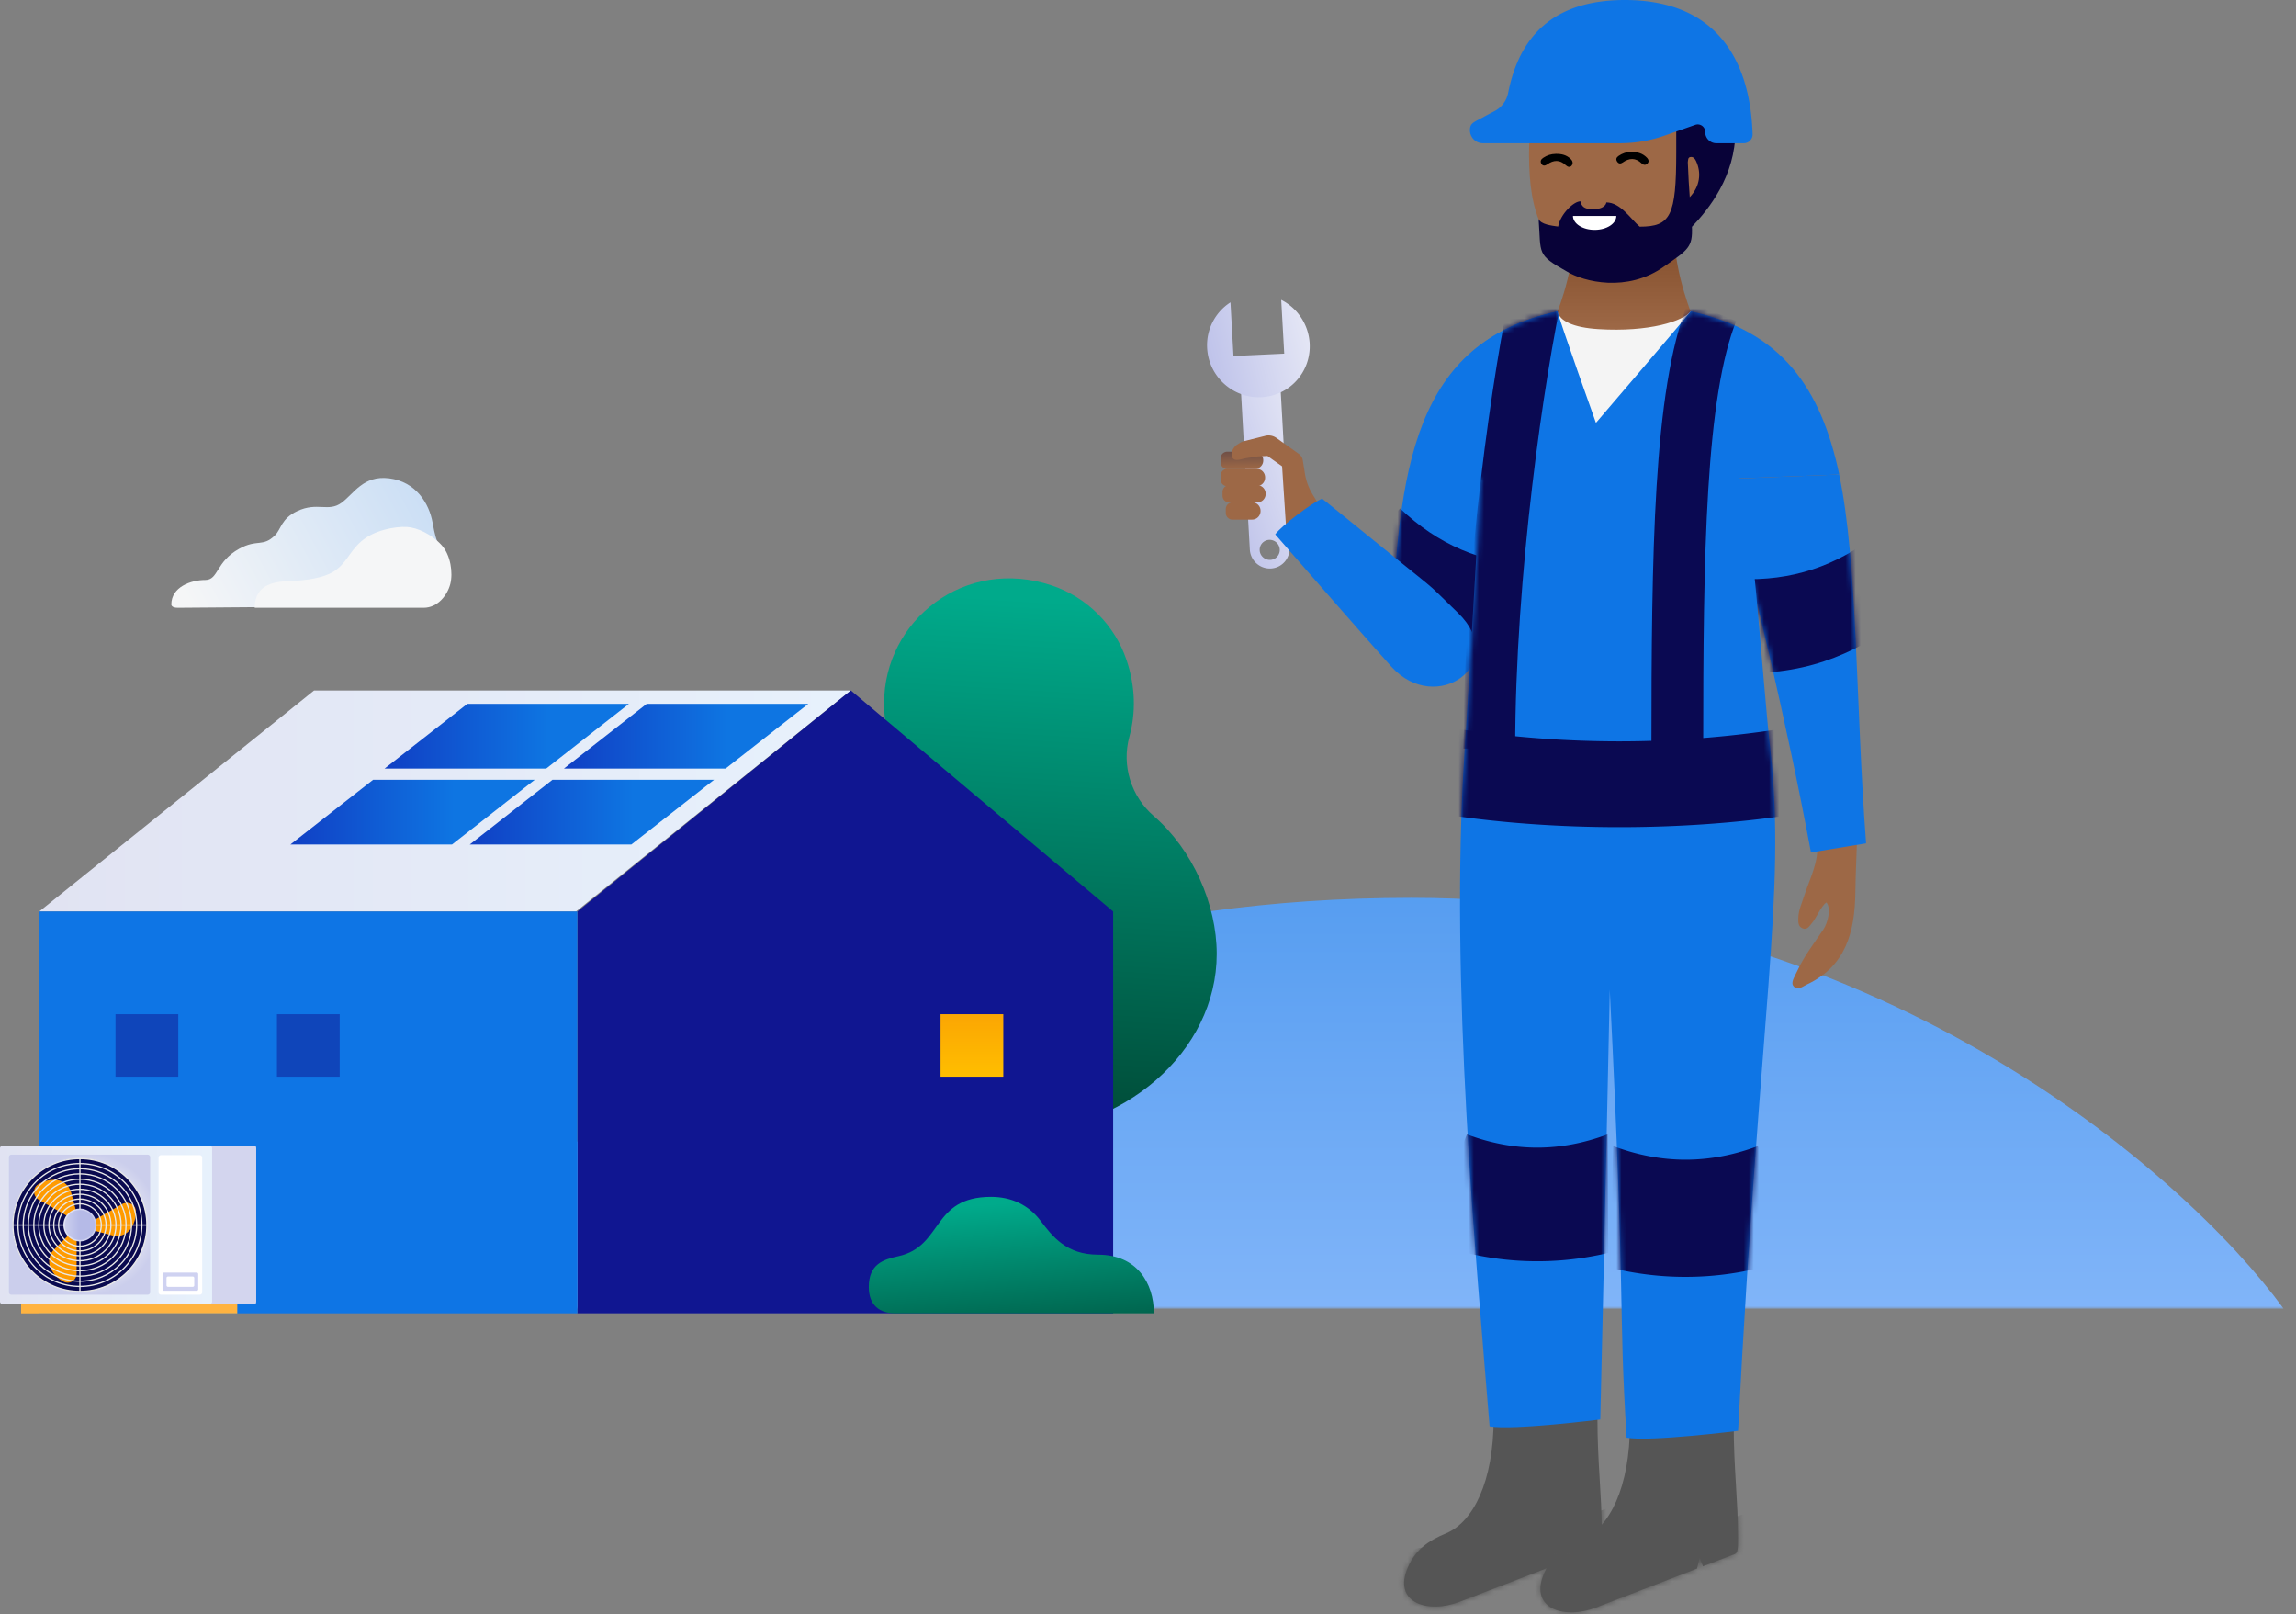 <svg width="451" height="317" fill="none" xmlns="http://www.w3.org/2000/svg"><rect width="100%" height="100%" fill="#808080" stroke="none"/><mask id="a" style="mask-type:alpha" maskUnits="userSpaceOnUse" x="30" y="80" width="421" height="177"><path fill="#D9D9D9" d="M30.125 80h420v177h-420z"/></mask><g mask="url(#a)"><path d="M277.211 176.316c90.136 0 151.786 53.789 171.344 80.684h-842.43c37.84-62.754 107.568-125.935 235.97-125.935 128.401 0 173.895 105.871 225.34 105.871 51.446 0 97.105-60.62 209.776-60.62z" fill="url(#paint0_linear_1240_10744)"/></g><path d="M76.401 93.93c5.339.655 7.908 4.975 8.575 8.73.88 4.975 1.408 3.964 2.363 7.398.563 2.021.954 5.853-.636 7.251-1.595 1.397-3.981 1.56-5.592 1.63.082.066-44.438.418-46.187.418-1.27 0-1.27-.589-1.27-.643 0-3.453 3.857-4.816 6.67-4.816 2.612 0 2.034-3.569 6.655-6.128 3.57-1.978 4.644-.259 7.05-2.659 1.238-1.235 1.183-3.248 4.35-4.735 3.976-1.862 6.13.252 8.71-1.641 2.425-1.777 4.264-5.424 9.308-4.804h.004z" fill="url(#paint1_linear_1240_10744)"/><path d="M79.952 103.49c2.016.121 4.822 1.413 6.787 3.562 1.779 1.943 2.28 5.44 1.705 7.659-.545 2.096-2.415 4.646-5.233 4.646H50.034c0-4.906 4.35-5.169 7.215-5.274 2.93-.105 6.285-.603 8.223-1.805 2.572-1.591 2.988-3.712 5.386-5.882 2.552-2.311 6.825-3.04 9.09-2.906h.004z" fill="#F5F6F7"/><path d="M200.668 200.9h-4.962a.442.442 0 00-.442.443v53.18c0 .244.198.442.442.442h4.962a.442.442 0 00.442-.442v-53.18a.442.442 0 00-.442-.443z" fill="#1224B4"/><path d="M221.844 144.661c1.267-4.605 1.228-9.758-.554-15.031-2.316-6.864-7.746-12.308-14.609-14.628-17.136-5.787-33.025 6.819-33.025 23.138 0 2.227.297 4.387.851 6.436 1.564 5.761-.468 11.892-4.949 15.837-7.515 6.62-12.18 17.251-12.18 26.923 0 19.148 18.271 35.242 40.811 35.242S239 206.484 239 187.336c0-9.752-4.744-20.488-12.378-27.095-4.441-3.839-6.335-9.917-4.778-15.58z" fill="url(#paint2_linear_1240_10744)"/><path d="M167.132 135.595H61.696L7.718 178.999h105.43l53.984-43.404z" fill="url(#paint3_linear_1240_10744)"/><path d="M105.04 153.132H73.294L57.04 165.847h31.747l16.253-12.715z" fill="url(#paint4_linear_1240_10744)"/><path d="M140.27 153.132h-31.746l-16.255 12.715h31.748l16.253-12.715z" fill="url(#paint5_linear_1240_10744)"/><path d="M123.535 138.226H91.79L75.535 150.94h31.748l16.252-12.714z" fill="url(#paint6_linear_1240_10744)"/><path d="M158.765 138.226H127.02l-16.255 12.714h31.748l16.252-12.714z" fill="url(#paint7_linear_1240_10744)"/><path fill-rule="evenodd" clip-rule="evenodd" d="M113.407 178.999l53.724-43.404 51.523 43.404h.001v78.916H113.406v-78.916h.001z" fill="#101691"/><path d="M113.407 178.999H7.718v78.917h105.689v-78.917z" fill="#0E75E5"/><path d="M46.608 255.938H4.15v1.986h42.457v-1.986z" fill="#FFB340"/><path d="M31.345 225.499c0-.266.1-.482.222-.482h18.54c.122 0 .221.216.221.482v30.109c0 .267-.099.483-.221.483h-18.54c-.122 0-.222-.216-.222-.483v-30.109z" fill="#D3D5EE"/><path d="M0 225.499c0-.266.218-.482.487-.482h40.69c.268 0 .486.216.486.482v30.109a.485.485 0 01-.486.483H.487a.485.485 0 01-.487-.483v-30.109z" fill="url(#paint8_linear_1240_10744)"/><path d="M1.753 227.236c0-.267.218-.483.487-.483h26.769c.269 0 .487.216.487.483v26.538a.485.485 0 01-.487.483H2.239a.485.485 0 01-.486-.483v-26.538z" fill="url(#paint9_radial_1240_10744)"/><path d="M31.15 227.333v26.442c0 .266.218.482.487.482h7.593a.484.484 0 00.487-.482v-26.442a.484.484 0 00-.487-.482h-7.593a.484.484 0 00-.487.482z" fill="#fff"/><path d="M15.667 253.614c7.27 0 13.162-5.842 13.162-13.048s-5.893-13.048-13.162-13.048c-7.269 0-13.162 5.842-13.162 13.048s5.893 13.048 13.162 13.048z" fill="#0A0A50"/><path d="M14.52 242.536a2.618 2.618 0 01-.152-.093 2.056 2.056 0 01-.422-.38 2.013 2.013 0 01-.147.165l-3.149 3.121a3.33 3.33 0 00-.949 1.817 3.288 3.288 0 00.303 2.023 5.824 5.824 0 002.481 2.51 1.734 1.734 0 001.797-.11c.494-.356.783-.928.771-1.533v-7.038c0-.094-.008-.187-.025-.281a2.085 2.085 0 01-.502-.201h-.006z" fill="#FF9B00"/><path d="M17.296 240.72c0 .955-.78 1.728-1.743 1.728a1.735 1.735 0 01-1.744-1.728c0-.955.78-1.729 1.744-1.729.963 0 1.743.774 1.743 1.729z" fill="#101690"/><path d="M14.06 239.256a2.048 2.048 0 01.585-.413c.053-.025.106-.047.159-.069.066-.025.136-.047.208-.066.058-.017.12-.028.18-.039a2.47 2.47 0 01-.072-.209l-1.152-4.266a3.344 3.344 0 00-3.029-2.474 5.884 5.884 0 00-3.434.875c-.239.146-.436.35-.577.592a1.737 1.737 0 00-.222 1.051 1.84 1.84 0 00.94 1.376l.625.358.214.124.22.127 5.096 2.917c.084.047.17.085.259.118v-.002zM25.686 236.382a1.874 1.874 0 00-1.724.104l-.616.353-.214.124-.22.126-5.097 2.918a1.444 1.444 0 00-.233.162c.047.173.075.352.075.531 0 .058 0 .119-.005.176a3.68 3.68 0 01-.02.171c-.01.071-.028.14-.044.212-.017.058-.036.115-.056.173.075.011.147.025.22.044l4.303 1.142c.68.185 1.399.152 2.06-.093a3.337 3.337 0 001.615-1.272 5.755 5.755 0 00.953-3.385 1.694 1.694 0 00-.992-1.486h-.005z" fill="#FF9B00"/><path d="M15.7 244.729c2.317 0 4.195-1.862 4.195-4.159 0-2.296-1.878-4.158-4.194-4.158-2.317 0-4.195 1.862-4.195 4.158 0 2.297 1.878 4.159 4.195 4.159z" stroke="#E8E8E8" stroke-width=".25" stroke-miterlimit="10"/><path d="M15.7 245.663c2.837 0 5.136-2.279 5.136-5.091 0-2.812-2.3-5.092-5.136-5.092-2.836 0-5.135 2.28-5.135 5.092s2.299 5.091 5.135 5.091z" stroke="#E8E8E8" stroke-width=".25" stroke-miterlimit="10"/><path d="M15.7 246.612c3.366 0 6.094-2.705 6.094-6.041 0-3.336-2.728-6.041-6.094-6.041-3.365 0-6.094 2.705-6.094 6.041 0 3.336 2.729 6.041 6.094 6.041z" stroke="#E8E8E8" stroke-width=".25" stroke-miterlimit="10"/><path d="M15.7 247.595c3.913 0 7.085-3.145 7.085-7.024s-3.172-7.024-7.085-7.024-7.085 3.145-7.085 7.024 3.172 7.024 7.085 7.024z" stroke="#E8E8E8" stroke-width=".25" stroke-miterlimit="10"/><path d="M15.7 248.586c4.465 0 8.085-3.589 8.085-8.015s-3.62-8.014-8.085-8.014c-4.464 0-8.084 3.588-8.084 8.014 0 4.426 3.62 8.015 8.084 8.015z" stroke="#E8E8E8" stroke-width=".25" stroke-miterlimit="10"/><path d="M15.7 249.558c5.006 0 9.065-4.024 9.065-8.986 0-4.963-4.059-8.987-9.065-8.987-5.006 0-9.064 4.024-9.064 8.987 0 4.962 4.058 8.986 9.064 8.986z" stroke="#E8E8E8" stroke-width=".25" stroke-miterlimit="10"/><path d="M15.7 250.617c5.597 0 10.133-4.498 10.133-10.046 0-5.548-4.536-10.046-10.133-10.046-5.596 0-10.133 4.498-10.133 10.046 0 5.548 4.537 10.046 10.133 10.046z" stroke="#E8E8E8" stroke-width=".25" stroke-miterlimit="10"/><path d="M15.7 251.614c6.152 0 11.138-4.944 11.138-11.042 0-6.099-4.986-11.042-11.138-11.042-6.15 0-11.137 4.943-11.137 11.042 0 6.098 4.986 11.042 11.137 11.042z" stroke="#E8E8E8" stroke-width=".25" stroke-miterlimit="10"/><path d="M15.7 252.631c6.719 0 12.165-5.399 12.165-12.06 0-6.661-5.446-12.06-12.165-12.06-6.718 0-12.165 5.399-12.165 12.06 0 6.661 5.447 12.06 12.165 12.06z" stroke="#E8E8E8" stroke-width=".25" stroke-miterlimit="10"/><path d="M15.7 253.615c7.266 0 13.156-5.84 13.156-13.043 0-7.204-5.89-13.043-13.156-13.043-7.266 0-13.156 5.839-13.156 13.043 0 7.203 5.89 13.043 13.156 13.043zM15.7 227.529v26.086M2.544 240.571h26.312" stroke="#E8E8E8" stroke-width=".25" stroke-miterlimit="10"/><path d="M15.7 243.794c1.796 0 3.251-1.443 3.251-3.223 0-1.78-1.456-3.223-3.25-3.223-1.796 0-3.252 1.443-3.252 3.223 0 1.78 1.456 3.223 3.251 3.223z" fill="url(#paint10_linear_1240_10744)"/><path d="M15.7 243.512c1.64 0 2.968-1.317 2.968-2.942 0-1.625-1.329-2.942-2.968-2.942s-2.968 1.317-2.968 2.942c0 1.625 1.33 2.942 2.968 2.942z" fill="url(#paint11_linear_1240_10744)"/><path d="M31.929 250.204c0-.16.13-.289.292-.289h6.424a.29.29 0 01.292.289v2.992a.29.29 0 01-.292.289h-6.424a.29.29 0 01-.292-.289v-2.992z" fill="#CFD2F1"/><path d="M32.708 250.976c0-.16.13-.289.292-.289h4.867a.29.29 0 01.292.289v1.448a.29.29 0 01-.292.289H33a.29.29 0 01-.292-.289v-1.448z" fill="#fff"/><path opacity=".5" d="M35.02 199.167H22.69v12.276h12.33v-12.276zM66.728 199.167h-12.33v12.276h12.33v-12.276z" fill="#101691"/><path d="M197.077 199.167h-12.33v12.276h12.33v-12.276z" fill="url(#paint12_linear_1240_10744)"/><path d="M176.482 246.695c8.839-1.956 6.432-11.653 18.188-11.653 3.971 0 7.357 1.569 9.717 4.687 2.359 3.118 5.092 6.669 11.314 6.669 7.595 0 10.954 5.539 10.954 11.517h-50.826c-3.032 0-5.174-1.581-5.174-5.151 0-4.5 2.801-5.404 5.827-6.069z" fill="url(#paint13_linear_1240_10744)"/><path d="M251.541 76.334l1.75 31.225a3.857 3.857 0 01-3.674 4.083 3.921 3.921 0 01-2.821-1.012 3.96 3.96 0 01-1.295-2.706l-1.749-31.186 7.789-.404zm-2.019 33.62a1.945 1.945 0 001.855-2.062 1.993 1.993 0 00-2.079-1.874 1.947 1.947 0 00-1.858 2.057 1.992 1.992 0 002.08 1.874l.002.005z" fill="url(#paint14_linear_1240_10744)"/><path d="M237.117 68.379c.315 5.582 5.076 9.887 10.636 9.625 5.564-.264 9.816-4.994 9.502-10.576a10.214 10.214 0 00-5.59-8.54l.594 10.56-9.968.471-.592-10.544a10.002 10.002 0 00-4.582 9.004z" fill="url(#paint15_linear_1240_10744)"/><path d="M246.83 92.072l-5.747.007a1.325 1.325 0 00-1.323 1.326l.002.757a1.324 1.324 0 001.327 1.323l5.746-.006a1.674 1.674 0 001.668-1.67v-.073a1.668 1.668 0 00-1.678-1.667l.005.003z" fill="#9D6846"/><path d="M246.946 95.271l-5.488.01a1.327 1.327 0 00-1.32 1.321l.002.757a1.326 1.326 0 001.321 1.32l5.489-.009a1.667 1.667 0 001.66-1.668v-.073a1.678 1.678 0 00-1.668-1.657h.004z" fill="#9D6846"/><path d="M245.946 98.642l-3.849.008a1.326 1.326 0 00-1.32 1.322l.002.757a1.325 1.325 0 001.321 1.32l3.849-.008a1.669 1.669 0 001.661-1.669v-.073a1.664 1.664 0 00-1.668-1.657h.004z" fill="#9D6846"/><path d="M246.474 88.701l-5.404.006a1.326 1.326 0 00-1.32 1.322l.002.757a1.325 1.325 0 001.321 1.32l5.405-.005a1.669 1.669 0 001.661-1.67l-.001-.072a1.662 1.662 0 00-1.667-1.657h.003z" fill="url(#paint16_linear_1240_10744)"/><path d="M243.369 87.096c.301-.215.638-.37.996-.46l4.056-1.017a2.678 2.678 0 012.312.39l4.386 3.117c.452.321.738.82.802 1.37l.389 2.414c.23 1.498.761 2.937 1.553 4.232l1.316 2.152a.52.52 0 01-.011.554c-1.786 2.684-5.294 5-6.444 5.276l-.884-13.544-2.874-2.037-1.899.096-2.669.4c-1.005.292-2.095.589-2.427-.4-.32-1.075.653-2.077 1.009-2.304l.389-.24z" fill="#9D6846"/><path d="M308.955 42.807h20.097c-1.136 7.788 3.021 18.333 3.021 18.333l.122 10.14h-26.363l.081-10.14c.101.02 4.177-10.525 3.042-18.333z" fill="url(#paint17_linear_1240_10744)"/><path d="M317.601 8.636c14.317 0 17.237 9.674 17.237 21.639 0 6.226-1.136 11.823-4.056 15.778-2.697 3.63-6.915 5.86-13.181 5.86-7.564 0-12.148-2.494-14.683-7.361-1.845-3.529-2.575-8.315-2.575-14.277.02-11.925 2.94-21.639 17.258-21.639z" fill="#9D6846"/><path d="M317.898 30.641c.75-.527 1.541-.81 2.555-.81 1.257 0 2.231.283 3.083 1.175.283.305.425.71.101 1.075-.365.406-.811.345-1.156.02-1.217-1.176-2.454-1.095-3.752-.182-.385.263-.75.263-1.034-.122-.345-.466-.223-.852.203-1.156zM303.169 30.965c.75-.487 1.48-.73 2.433-.75 1.176-.02 2.109.223 2.92.993.386.365.528.872.203 1.298-.324.426-.791.284-1.156-.06-1.176-1.116-2.393-1.055-3.65-.163-.406.284-.852.365-1.136-.101-.304-.507-.101-.913.386-1.217z" fill="#000"/><path d="M308.977 42.403c0 1.52 1.906 2.738 4.258 2.738 2.353 0 4.259-1.217 4.259-2.738h-8.517z" fill="#fff"/><path d="M333.528 39.258c-1.523 0-2.758-1.98-2.758-4.422 0-2.441 1.235-4.42 2.758-4.42 1.524 0 2.758 1.979 2.758 4.42 0 2.442-1.234 4.422-2.758 4.422z" fill="#9D6846"/><path d="M306.061 44.494c.446-2.495 3.143-5.03 4.4-4.949.183.893.629 1.542 2.393 1.542 2.596 0 2.677-1.339 2.677-1.339 2.799 0 4.827 3.306 6.55 4.766 6.084 0 7.179-2.11 7.179-14.52v-6.916h11.62v2.616c0 8.883-5.232 15.393-8.537 18.84.162 4.056-.751 4.502-5.476 7.808-7.239 5.171-15.818 2.981-19.062.994-6.043-3.387-5.07-3.387-5.577-10.343.426 1.095 2.596 1.318 3.833 1.5zm27.113-12.817c-.182-.426-.486-.872-1.014-.852-.669.02-.547.629-.628 1.034.101 2.738.243 4.99.385 6.855 2.008-2.11 2.312-4.746 1.257-7.037z" fill="#080238"/><path d="M291.291 23.038c.467-.264 1.298-.71 2.353-1.257a5.147 5.147 0 002.596-3.53C298.349 7.586 304.696 0 319.155 0c17.887 0 24.619 11.64 25.106 26.323a1.732 1.732 0 01-1.744 1.805h-5.374a2.185 2.185 0 01-2.19-2.21c0-1.035-1.014-1.744-1.967-1.4l-6.064 2.13a26.489 26.489 0 01-8.7 1.48H291.291a2.558 2.558 0 01-2.555-2.555c0-1.38.69-1.541 2.555-2.535z" fill="#0E75E5"/><path d="M308.973 42.404c0 1.52 1.906 2.738 4.259 2.738 2.352 0 4.258-1.217 4.258-2.738h-8.517z" fill="#fff"/><path d="M316.118 188.498c2.271 24.336 9.49 99.25 8.172 103.164-.75 2.433-5.82 8.375-10.707 13.06 6.672-1.298 20.989-8.903 26.606-13.79-.527-1.907-.953-4.421-.953-6.936 0-30.035 3.792-57.534 5.496-78.848.588-7.484 5.901-31.373 2.575-57.94h-34.921c-.02 0 1.46 16.954 3.732 41.29z" fill="#9D6846"/><path d="M289.289 187.403c2.271 24.336 9.491 99.249 8.172 103.164-.75 2.433-5.82 8.375-10.707 13.06 6.672-1.298 20.989-8.903 26.606-13.791-.527-1.906-.953-4.421-.953-6.935 0-30.035 3.428-108.7 8.072-135.693h-32.366c-.021 0-1.116 15.839 1.176 40.195zM344.369 109.325c1.501 4.766 3.995 12.432 6.834 22.896 2.353 8.619 13.446 8.619 13.101-1.176-1.115-31.17-4.076-44.636-9.085-53.823-5.902-10.87-17.359-14.804-23.119-16.082 0 18.739 10.769 43.419 12.269 48.185z" fill="#9D6846"/><path d="M288.083 147.206c.608-12.675 2.15-26.08 3.468-37.862 1.318-11.783 10.342-38.978 14.378-48.185.385 1.886 3.244 3.184 8.152 3.488 10.038.628 16.548-1.582 18.008-3.488 4.015 8.903 11.275 34.638 12.269 48.185.994 13.547 1.805 28.959 2.92 37.862h-59.195zM351.202 132.222c2.9 11.844 5.314 26.993 5.76 33.564.263 3.67-1.541 6.915-2.616 10.281-.426 1.319-1.014 2.596-1.095 3.996-.041.872-.122 1.865.831 2.251.933.385 1.379-.528 1.886-1.095.69-.771 1.845-3.428 2.799-3.996.993 1.258.243 4.036-.609 5.314-1.784 2.677-3.772 5.191-5.151 8.193-.608 1.338-1.379 2.332-.588 3.062.751.73 1.724-.081 2.454-.426 7.747-3.61 9.47-10.424 9.572-18.11.081-6.226.811-18.779.608-25.329-.223-6.936-.568-13.182-.75-18.861-.304-9.247-16.001-10.687-13.101 1.156z" fill="#9D6846"/><path d="M293.633 106.16c-1.48 4.461-3.954 11.6-6.793 21.375-2.353 8.051-12.756 7.868-12.269-1.319 1.541-29.223 4.562-41.817 9.409-50.355 5.719-10.099 16.528-13.607 21.963-14.723-.305 17.583-10.83 40.56-12.31 45.022z" fill="#9D6846"/><path d="M332.092 61.142c-1.46 1.906-8.111 4.116-18.15 3.488-4.887-.304-7.625-1.602-8.01-3.488v25.613h26.16V61.142z" fill="#F4F4F4"/><path d="M289.997 127.718c7.504-29.304 15.737-54.573 15.94-66.558-28.148 6.124-31.393 30.237-32.63 66.011-.142 3.873 13.79 9.531 16.69.547z" fill="#0E75E5"/><mask id="b" style="mask-type:luminance" maskUnits="userSpaceOnUse" x="273" y="61" width="33" height="72"><path d="M289.989 127.719c7.503-29.304 15.736-54.573 15.939-66.558-28.147 6.124-31.392 30.237-32.629 66.011-.142 3.873 13.79 9.531 16.69.547z" fill="#fff"/></mask><g mask="url(#b)"><path d="M292.279 133.255c-12.776-2.129-24.234-7.99-33.745-17.339l16.487-16.062c7.361 7.037 15.96 10.748 26.14 11.235l-8.882 22.166z" fill="#0A0952"/></g><path d="M313.781 278.438c0 8.923.852 14.926.852 22.328 0 2.068 0 3.042-.629 3.285l-6.266 2.413-.629-1.683-.527 2.129s-14.845 5.76-19.935 7.687c-6.145 2.332-12.674.202-10.363-6.125 1.481-4.036 4.239-5.881 7.747-7.341 5.313-2.191 9.369-10.1 9.369-22.693 3.387 1.216 15.676 1.216 20.381 0z" fill="#555"/><mask id="c" style="mask-type:luminance" maskUnits="userSpaceOnUse" x="275" y="278" width="40" height="38"><path d="M313.771 278.434c0 8.923.852 14.926.852 22.328 0 2.069 0 3.042-.629 3.286l-6.266 2.413-.629-1.683-.527 2.129s-14.845 5.76-19.935 7.686c-6.144 2.332-12.674.203-10.362-6.124 1.48-4.036 4.238-5.882 7.746-7.342 5.313-2.19 9.369-10.099 9.369-22.693 3.387 1.217 15.676 1.217 20.381 0z" fill="#fff"/></mask><g mask="url(#c)"><path d="M314.546 296.628c-6.327 2.312-14.865 8.436-24.234 12.107a3.874 3.874 0 01-4.664-1.501c-1.318-2.048-3.59-3.955-7.22-3.164-3.163.69-5.232 5.476-3.691 8.721 1.542 3.265 3.083 4.035 15.859 4.035 12.756 0 27.62-1.095 27.62-11.437 0-10.343-2.129-9.329-3.67-8.761z" fill="#555"/></g><path d="M340.548 279.573c0 8.923.851 14.926.851 22.328 0 2.068 0 3.042-.628 3.285-.629.244-6.267 2.414-6.267 2.414l-.628-1.684-.527 2.13s-14.845 5.759-19.935 7.686c-6.145 2.332-12.675.203-10.363-6.125 1.481-4.035 4.239-5.881 7.747-7.341 5.313-2.19 9.369-10.099 9.369-22.693 3.387 1.217 15.676 1.217 20.381 0z" fill="#555"/><mask id="d" style="mask-type:luminance" maskUnits="userSpaceOnUse" x="302" y="279" width="40" height="38"><path d="M340.547 279.571c0 8.923.852 14.926.852 22.328 0 2.069 0 3.042-.629 3.286-.628.243-6.266 2.413-6.266 2.413l-.629-1.683-.527 2.129s-14.844 5.76-19.935 7.686c-6.144 2.332-12.674.203-10.362-6.124 1.48-4.036 4.238-5.881 7.746-7.342 5.314-2.19 9.369-10.099 9.369-22.693 3.387 1.217 15.676 1.217 20.381 0z" fill="#fff"/></mask><g mask="url(#d)"><path d="M341.321 297.764c-6.327 2.312-14.864 8.436-24.233 12.107a3.875 3.875 0 01-4.665-1.501c-1.318-2.048-3.589-3.954-7.219-3.163-3.164.689-5.232 5.475-3.691 8.72 1.541 3.265 3.083 4.036 15.859 4.036 12.775 0 27.62-1.095 27.62-11.438-.02-10.363-2.15-9.329-3.671-8.761z" fill="#555"/></g><path d="M259.721 97.929c-1.826.649-8.173 5.455-9.227 7.017 5.313 6.104 18.555 21.253 22.814 25.978 8.821 9.775 23.382-.588 13.06-10.586-6.287-6.084-3.367-3.569-12.127-10.647-9.045-7.362-14.52-11.762-14.52-11.762zM338.933 94.053c5.172 19.144 12.148 48.327 16.792 73.353l10.829-1.785c-2.069-27.135-1.623-55.243-5.293-72.44l-22.328.872z" fill="#0E75E5"/><mask id="e" style="mask-type:luminance" maskUnits="userSpaceOnUse" x="338" y="93" width="29" height="75"><path d="M338.936 94.052c5.171 19.144 12.147 48.327 16.791 73.353l10.829-1.785c-2.068-27.135-1.622-55.242-5.293-72.44l-22.327.872z" fill="#fff"/></mask><g mask="url(#e)"><path d="M347.187 132.056c12.918-.974 21.8-6.409 32.102-14.865-4.989-5.821-5.577-6.51-10.586-12.331-7.97 6.368-16.852 9.268-27.053 8.842l5.537 18.354z" fill="#0A0952"/></g><path d="M290.938 93.851l-14.175-.67c3.61-16.892 11.235-28.127 29.182-32.041v.02-.02c.385 1.886 7.544 21.902 7.544 21.902s17.136-19.996 18.616-21.902c17.948 3.893 25.573 15.128 29.182 32.042l-19.569.75c1.359 7.058 2.514 14.602 3.184 21.984 1.135 12.249 2.048 24.214 2.859 31.515 3.103 28.209-2.028 50.091-6.347 133.563 0 0-17.319 2.17-21.902 1.338-1.663-26.83-.122-24.254-3.306-87.974 0 0-1.358 64.206-1.865 84.405 0 0-17.177 2.17-21.74 1.339-2.555-31.718-7.909-87.346-4.928-132.205 1.359-20.726 2.15-37.498 3.265-54.046z" fill="#0E75E5"/><mask id="f" style="mask-type:luminance" maskUnits="userSpaceOnUse" x="276" y="61" width="86" height="222"><path d="M290.957 93.752l.104.005-.007.104c-.555 8.226-1.029 16.504-1.532 25.294-.51 8.898-1.05 18.322-1.733 28.752h0c-2.687 40.436 1.399 89.626 4.102 122.163.293 3.522.569 6.849.819 9.948 1.138.193 3.021.211 5.223.127 2.249-.087 4.822-.28 7.254-.499a288.347 288.347 0 008.961-.957l.107-.013c.254-10.133.719-31.166 1.121-49.689a77601.035 77601.035 0 00.683-31.83l.044-2.072.012-.541.003-.138v-.035l.001-.009v-.002l.101.001-.101-.002.203-.003c1.592 31.861 2.003 47.148 2.223 57.824l.08 4.03c.162 8.362.281 14.457.997 26.039 1.143.193 3.038.211 5.256.126 2.265-.086 4.858-.279 7.308-.498a299.304 299.304 0 009.034-.957l.11-.014c1.692-32.669 3.508-55.899 4.904-73.765.385-4.933.739-9.456 1.049-13.657 1.435-19.43 1.941-31.945.391-46.039-.489-4.4-1.015-10.495-1.604-17.323a2130.62 2130.62 0 00-1.256-14.194h0c-.669-7.378-1.824-14.919-3.182-21.974l-.023-.116.119-.004 19.448-.746c-1.803-8.395-4.602-15.374-9.167-20.74-4.573-5.378-10.926-9.146-19.849-11.093-.855 1.085-5.432 6.47-9.827 11.62a7012.294 7012.294 0 01-8.014 9.373l-.546.638-.144.168-.036.043-.01.01-.002.003h-.001l-.008-.006-.062-.053.07.06-.114.133-.059-.165.096-.034-.096.034h0l-.001-.003-.004-.011-.015-.043-.06-.168-.228-.639a1757.62 1757.62 0 01-3.32-9.38c-.919-2.62-1.85-5.3-2.575-7.442-.68-2.007-1.182-3.551-1.322-4.13-8.904 1.96-15.246 5.73-19.813 11.1-4.565 5.366-7.364 12.34-9.167 20.726l14.055.663z" fill="#fff" stroke="#fff" stroke-width=".203"/></mask><g mask="url(#f)"><path d="M336.327 61.14c-6.449 16.123-6.855 47.638-6.855 85.865" stroke="#0A0952" stroke-width="10.171" stroke-miterlimit="10"/></g><mask id="g" style="mask-type:luminance" maskUnits="userSpaceOnUse" x="276" y="61" width="86" height="222"><path d="M290.957 93.752l.104.005-.007.104c-.555 8.226-1.029 16.504-1.532 25.294-.51 8.898-1.05 18.322-1.733 28.752h0c-2.687 40.436 1.399 89.626 4.102 122.163.293 3.522.569 6.849.819 9.948 1.138.193 3.021.211 5.223.127 2.249-.087 4.822-.28 7.254-.499a288.347 288.347 0 008.961-.957l.107-.013c.254-10.133.719-31.166 1.121-49.689a77601.035 77601.035 0 00.683-31.83l.044-2.072.012-.541.003-.138v-.035l.001-.009v-.002l.101.001-.101-.002.203-.003c1.592 31.861 2.003 47.148 2.223 57.824l.08 4.03c.162 8.362.281 14.457.997 26.039 1.143.193 3.038.211 5.256.126 2.265-.086 4.858-.279 7.308-.498a299.304 299.304 0 009.034-.957l.11-.014c1.692-32.669 3.508-55.899 4.904-73.765.385-4.933.739-9.456 1.049-13.657 1.435-19.43 1.941-31.945.391-46.039-.489-4.4-1.015-10.495-1.604-17.323a2130.62 2130.62 0 00-1.256-14.194h0c-.669-7.378-1.824-14.919-3.182-21.974l-.023-.116.119-.004 19.448-.746c-1.803-8.395-4.602-15.374-9.167-20.74-4.573-5.378-10.926-9.146-19.849-11.093-.855 1.085-5.432 6.47-9.827 11.62a7012.294 7012.294 0 01-8.014 9.373l-.546.638-.144.168-.036.043-.01.01-.002.003h-.001l-.008-.006-.062-.053.07.06-.114.133-.059-.165.096-.034-.096.034h0l-.001-.003-.004-.011-.015-.043-.06-.168-.228-.639a1757.62 1757.62 0 01-3.32-9.38c-.919-2.62-1.85-5.3-2.575-7.442-.68-2.007-1.182-3.551-1.322-4.13-8.904 1.96-15.246 5.73-19.813 11.1-4.565 5.366-7.364 12.34-9.167 20.726l14.055.663z" fill="#fff" stroke="#fff" stroke-width=".203"/></mask><g mask="url(#g)"><path d="M302.091 56.07c-3.732 16.894-9.552 56.257-9.552 90.936" stroke="#0A0952" stroke-width="10.171" stroke-miterlimit="10"/></g><mask id="h" style="mask-type:luminance" maskUnits="userSpaceOnUse" x="276" y="61" width="86" height="222"><path d="M290.952 93.854l-14.175-.67c3.61-16.892 11.235-28.127 29.182-32.041.385 1.886 7.544 21.902 7.544 21.902s17.136-19.996 18.616-21.902c17.948 3.893 25.573 15.128 29.182 32.042l-19.569.75c1.358 7.058 2.514 14.602 3.184 21.984 1.135 12.249 2.048 24.214 2.859 31.514 3.103 28.21-2.028 50.092-6.347 133.564 0 0-17.319 2.17-21.902 1.338-1.663-26.83-.122-24.254-3.306-87.974 0 0-1.358 64.206-1.865 84.405 0 0-17.177 2.17-21.74 1.339-2.555-31.718-7.909-87.346-4.928-132.205 1.359-20.726 2.15-37.498 3.265-54.046z" fill="#fff"/></mask><g mask="url(#h)" fill="#0A0952"><path d="M284.098 159.99c21.476 3.265 46.501 3.265 67.976 0-.324-2.008-2.413-14.764-2.717-16.772a207.624 207.624 0 01-62.602 0c-.325 2.028-2.332 14.764-2.657 16.772zM316.302 248.955c12.574 3.083 25.41 2.211 37.842-2.616-2.941-7.098-5.881-14.176-8.822-21.274-9.552 3.57-18.9 3.57-28.452 0l-.568 23.89zM279.588 243.418c11.944 4.624 24.233 5.496 36.32 2.637l-.142-23.282c-9.268 3.468-18.353 3.468-27.62 0-2.84 6.875-5.699 13.77-8.558 20.645z"/></g><defs><linearGradient id="paint0_linear_1240_10744" x1="27.125" y1="318" x2="27.125" y2="35" gradientUnits="userSpaceOnUse"><stop stop-color="#A0C6FF"/><stop offset="1" stop-color="#0E75E2"/></linearGradient><linearGradient id="paint1_linear_1240_10744" x1="41.081" y1="125.764" x2="86.823" y2="101.137" gradientUnits="userSpaceOnUse"><stop stop-color="#F5F6F7"/><stop offset="1" stop-color="#CADEF5"/></linearGradient><linearGradient id="paint2_linear_1240_10744" x1="195.913" y1="225.637" x2="202.343" y2="117.726" gradientUnits="userSpaceOnUse"><stop stop-color="#004633"/><stop offset="1" stop-color="#00AA8B"/></linearGradient><linearGradient id="paint3_linear_1240_10744" x1="164.886" y1="157.297" x2="7.718" y2="157.297" gradientUnits="userSpaceOnUse"><stop stop-color="#E7F1FC"/><stop offset="1" stop-color="#E1E3F2"/></linearGradient><linearGradient id="paint4_linear_1240_10744" x1="40.464" y1="159.489" x2="89.176" y2="159.489" gradientUnits="userSpaceOnUse"><stop stop-color="#1224B5"/><stop offset="1" stop-color="#0E75E2"/></linearGradient><linearGradient id="paint5_linear_1240_10744" x1="75.694" y1="159.489" x2="124.406" y2="159.489" gradientUnits="userSpaceOnUse"><stop stop-color="#1224B5"/><stop offset="1" stop-color="#0E75E2"/></linearGradient><linearGradient id="paint6_linear_1240_10744" x1="58.959" y1="144.583" x2="107.672" y2="144.583" gradientUnits="userSpaceOnUse"><stop stop-color="#1224B5"/><stop offset="1" stop-color="#0E75E2"/></linearGradient><linearGradient id="paint7_linear_1240_10744" x1="94.189" y1="144.583" x2="142.902" y2="144.583" gradientUnits="userSpaceOnUse"><stop stop-color="#1224B5"/><stop offset="1" stop-color="#0E75E2"/></linearGradient><linearGradient id="paint8_linear_1240_10744" x1="41.076" y1="240.554" x2="0" y2="240.554" gradientUnits="userSpaceOnUse"><stop stop-color="#E7F1FC"/><stop offset="1" stop-color="#E1E3F2"/></linearGradient><linearGradient id="paint10_linear_1240_10744" x1="12.446" y1="240.571" x2="22.996" y2="240.571" gradientUnits="userSpaceOnUse"><stop stop-color="#E4E6F5"/><stop offset="1" stop-color="#B5BAE7"/></linearGradient><linearGradient id="paint11_linear_1240_10744" x1="9.609" y1="224.533" x2="15.545" y2="224.533" gradientUnits="userSpaceOnUse"><stop stop-color="#E4E6F5"/><stop offset="1" stop-color="#B5BAE7"/></linearGradient><linearGradient id="paint12_linear_1240_10744" x1="190.909" y1="211.45" x2="190.909" y2="199.167" gradientUnits="userSpaceOnUse"><stop stop-color="#FFBE00"/><stop offset="1" stop-color="#FBA603"/></linearGradient><linearGradient id="paint13_linear_1240_10744" x1="198.655" y1="271.078" x2="195.745" y2="236.396" gradientUnits="userSpaceOnUse"><stop stop-color="#004633"/><stop offset="1" stop-color="#00AA8B"/></linearGradient><linearGradient id="paint14_linear_1240_10744" x1="259.011" y1="93.038" x2="240.651" y2="99.142" gradientUnits="userSpaceOnUse"><stop stop-color="#E4E6F5"/><stop offset="1" stop-color="#BFC3EA"/></linearGradient><linearGradient id="paint15_linear_1240_10744" x1="257.074" y1="65.966" x2="237.47" y2="70.571" gradientUnits="userSpaceOnUse"><stop stop-color="#E4E6F5"/><stop offset="1" stop-color="#BFC3EA"/></linearGradient><linearGradient id="paint16_linear_1240_10744" x1="243.966" y1="92.052" x2="243.924" y2="88.682" gradientUnits="userSpaceOnUse"><stop stop-color="#9D6846"/><stop offset="1" stop-color="#6F4F46"/></linearGradient><linearGradient id="paint17_linear_1240_10744" x1="319.01" y1="71.099" x2="319.01" y2="47.47" gradientUnits="userSpaceOnUse"><stop offset=".275" stop-color="#9D6846"/><stop offset="1" stop-color="#844F2D"/></linearGradient><radialGradient id="paint9_radial_1240_10744" cx="0" cy="0" r="1" gradientUnits="userSpaceOnUse" gradientTransform="matrix(0 13.947 -14.069 0 17.071 240.407)"><stop offset=".36" stop-color="#E8EAF4"/><stop offset=".58" stop-color="#E4E7F3"/><stop offset=".79" stop-color="#DBDDF0"/><stop offset="1" stop-color="#CBCEEC"/></radialGradient></defs></svg>